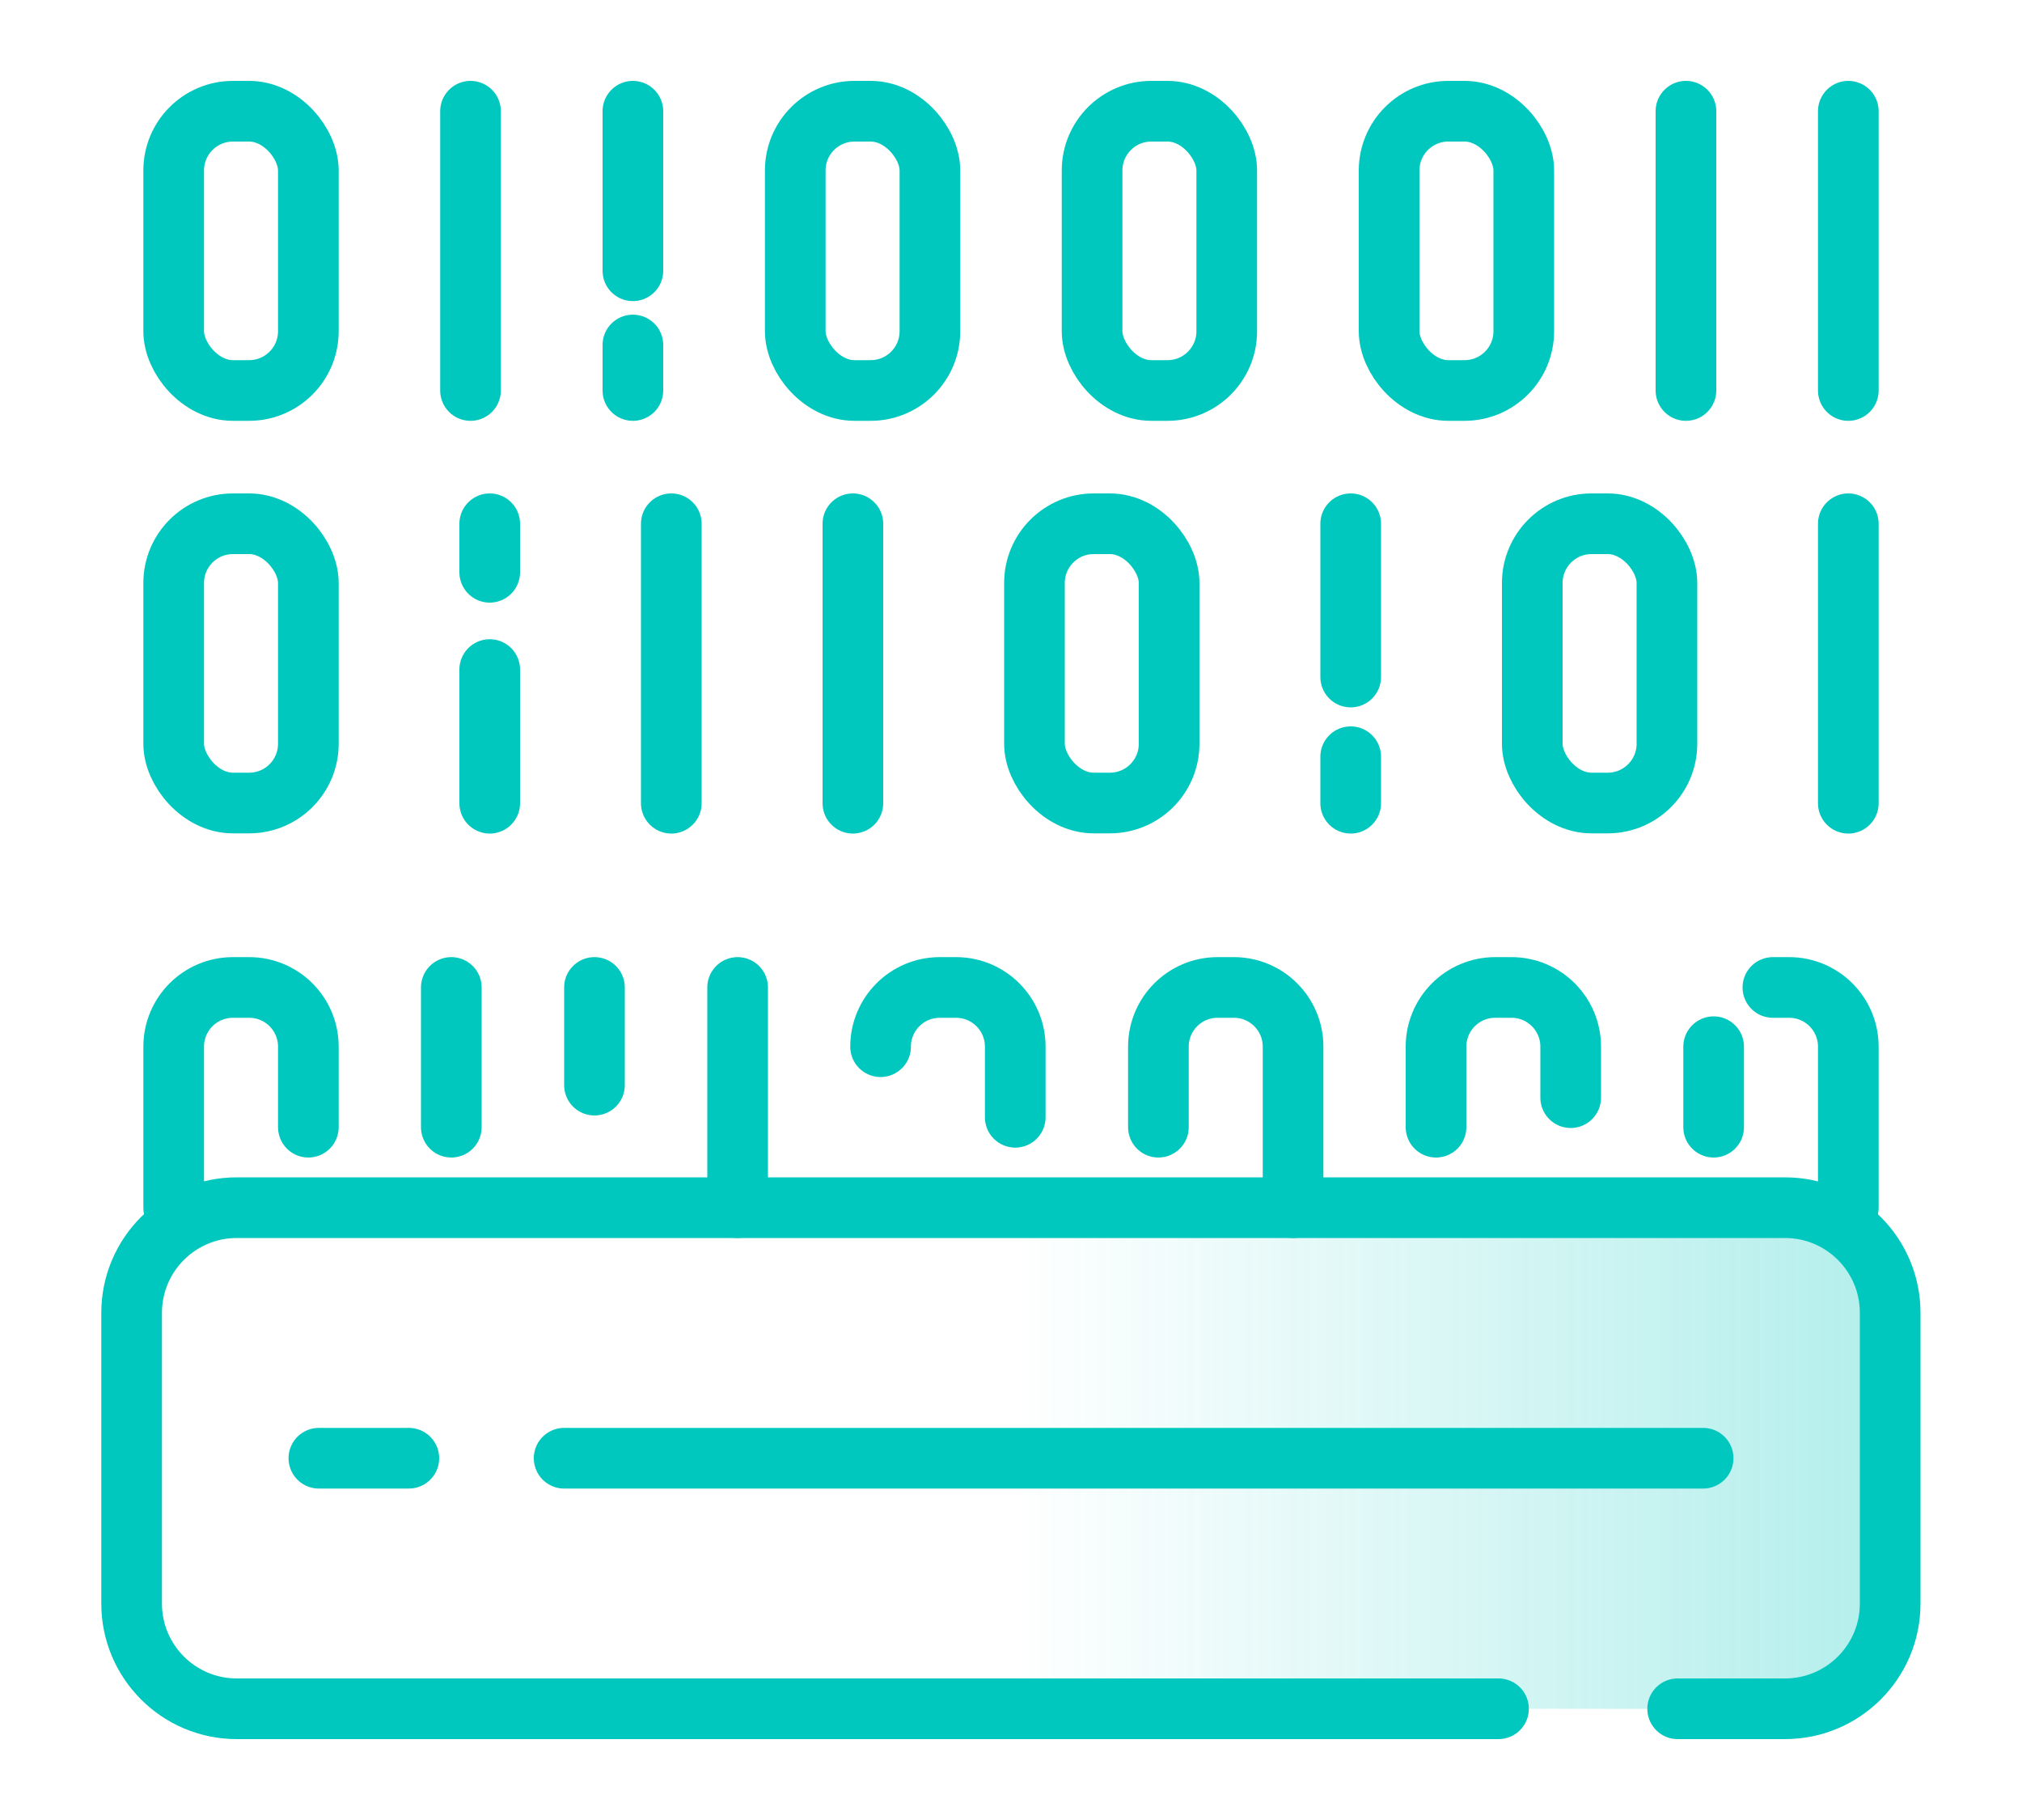 <?xml version="1.0" encoding="UTF-8"?><svg id="a" xmlns="http://www.w3.org/2000/svg" xmlns:xlink="http://www.w3.org/1999/xlink" viewBox="0 0 100 90"><defs><linearGradient id="b" x1="93.49" y1="72.11" x2="50" y2="72.11" gradientUnits="userSpaceOnUse"><stop offset="0" stop-color="#00c8be"/><stop offset="1" stop-color="#00c8be" stop-opacity="0"/></linearGradient></defs><line x1="23.27" y1="5.5" x2="23.27" y2="19.31" style="fill:none; stroke:#00c8be; stroke-linecap:round; stroke-linejoin:round; stroke-width:3px;"/><line x1="31.3" y1="17.06" x2="31.3" y2="19.31" style="fill:none; stroke:#00c8be; stroke-linecap:round; stroke-linejoin:round; stroke-width:3px;"/><line x1="31.3" y1="5.5" x2="31.3" y2="13.39" style="fill:none; stroke:#00c8be; stroke-linecap:round; stroke-linejoin:round; stroke-width:3px;"/><line x1="83.38" y1="5.5" x2="83.38" y2="19.31" style="fill:none; stroke:#00c8be; stroke-linecap:round; stroke-linejoin:round; stroke-width:3px;"/><line x1="91.41" y1="5.5" x2="91.41" y2="19.31" style="fill:none; stroke:#00c8be; stroke-linecap:round; stroke-linejoin:round; stroke-width:3px;"/><rect x="39.33" y="5.5" width="6.66" height="13.81" rx="2.93" ry="2.93" style="fill:none; stroke:#00c8be; stroke-linecap:round; stroke-linejoin:round; stroke-width:3px;"/><rect x="54.01" y="5.5" width="6.66" height="13.81" rx="2.93" ry="2.93" style="fill:none; stroke:#00c8be; stroke-linecap:round; stroke-linejoin:round; stroke-width:3px;"/><rect x="68.7" y="5.5" width="6.66" height="13.81" rx="2.93" ry="2.93" style="fill:none; stroke:#00c8be; stroke-linecap:round; stroke-linejoin:round; stroke-width:3px;"/><rect x="8.59" y="5.5" width="6.66" height="13.81" rx="2.93" ry="2.93" style="fill:none; stroke:#00c8be; stroke-linecap:round; stroke-linejoin:round; stroke-width:3px;"/><line x1="24.22" y1="33.11" x2="24.22" y2="39.72" style="fill:none; stroke:#00c8be; stroke-linecap:round; stroke-linejoin:round; stroke-width:3px;"/><line x1="24.22" y1="25.9" x2="24.22" y2="28.3" style="fill:none; stroke:#00c8be; stroke-linecap:round; stroke-linejoin:round; stroke-width:3px;"/><line x1="33.2" y1="25.9" x2="33.2" y2="39.72" style="fill:none; stroke:#00c8be; stroke-linecap:round; stroke-linejoin:round; stroke-width:3px;"/><line x1="42.18" y1="25.9" x2="42.18" y2="39.72" style="fill:none; stroke:#00c8be; stroke-linecap:round; stroke-linejoin:round; stroke-width:3px;"/><line x1="91.41" y1="25.9" x2="91.41" y2="39.72" style="fill:none; stroke:#00c8be; stroke-linecap:round; stroke-linejoin:round; stroke-width:3px;"/><rect x="51.16" y="25.9" width="6.66" height="13.81" rx="2.93" ry="2.93" style="fill:none; stroke:#00c8be; stroke-linecap:round; stroke-linejoin:round; stroke-width:3px;"/><rect x="75.78" y="25.9" width="6.66" height="13.81" rx="2.93" ry="2.93" style="fill:none; stroke:#00c8be; stroke-linecap:round; stroke-linejoin:round; stroke-width:3px;"/><rect x="8.59" y="25.9" width="6.66" height="13.81" rx="2.93" ry="2.93" style="fill:none; stroke:#00c8be; stroke-linecap:round; stroke-linejoin:round; stroke-width:3px;"/><line x1="22.32" y1="48.83" x2="22.32" y2="55.74" style="fill:none; stroke:#00c8be; stroke-linecap:round; stroke-linejoin:round; stroke-width:3px;"/><line x1="29.4" y1="48.83" x2="29.4" y2="53.66" style="fill:none; stroke:#00c8be; stroke-linecap:round; stroke-linejoin:round; stroke-width:3px;"/><line x1="36.48" y1="48.83" x2="36.48" y2="59.72" style="fill:none; stroke:#00c8be; stroke-linecap:round; stroke-linejoin:round; stroke-width:3px;"/><path d="M43.55,51.76c0-1.62,1.31-2.93,2.93-2.93h.8c1.62,0,2.93,1.31,2.93,2.93v3.49" style="fill:none; stroke:#00c8be; stroke-linecap:round; stroke-linejoin:round; stroke-width:3px;"/><path d="M57.29,55.74v-3.98c0-1.62,1.31-2.93,2.93-2.93h.8c1.62,0,2.93,1.31,2.93,2.93v7.96" style="fill:none; stroke:#00c8be; stroke-linecap:round; stroke-linejoin:round; stroke-width:3px;"/><path d="M71.02,55.74v-3.98c0-1.62,1.31-2.93,2.93-2.93h.8c1.62,0,2.93,1.31,2.93,2.93v2.52" style="fill:none; stroke:#00c8be; stroke-linecap:round; stroke-linejoin:round; stroke-width:3px;"/><path d="M87.68,48.83h.8c1.62,0,2.93,1.31,2.93,2.93v7.96" style="fill:none; stroke:#00c8be; stroke-linecap:round; stroke-linejoin:round; stroke-width:3px;"/><line x1="84.75" y1="55.74" x2="84.75" y2="51.76" style="fill:none; stroke:#00c8be; stroke-linecap:round; stroke-linejoin:round; stroke-width:3px;"/><path d="M8.59,59.72v-7.96c0-1.62,1.31-2.93,2.93-2.93h.8c1.62,0,2.93,1.31,2.93,2.93v3.98" style="fill:none; stroke:#00c8be; stroke-linecap:round; stroke-linejoin:round; stroke-width:3px;"/><line x1="66.8" y1="25.9" x2="66.8" y2="33.48" style="fill:none; stroke:#00c8be; stroke-linecap:round; stroke-linejoin:round; stroke-width:3px;"/><line x1="66.8" y1="37.42" x2="66.8" y2="39.72" style="fill:none; stroke:#00c8be; stroke-linecap:round; stroke-linejoin:round; stroke-width:3px;"/><path d="M50,84.5h38.29c2.87,0,5.2-2.33,5.2-5.2v-14.38c0-2.87-2.33-5.2-5.2-5.2h-38.29v24.78Z" style="fill:url(#b); opacity:.3;"/><path d="M74.11,84.5H11.71c-2.87,0-5.2-2.33-5.2-5.2v-14.38c0-2.87,2.33-5.2,5.2-5.2h76.57c2.87,0,5.2,2.33,5.2,5.2v14.38c0,2.87-2.33,5.2-5.2,5.2h-5.31" style="fill:none; stroke:#00c8be; stroke-linecap:round; stroke-linejoin:round; stroke-width:3px;"/><line x1="27.9" y1="72.11" x2="84.23" y2="72.11" style="fill:none; stroke:#00c8be; stroke-linecap:round; stroke-linejoin:round; stroke-width:3px;"/><line x1="15.77" y1="72.11" x2="20.22" y2="72.11" style="fill:none; stroke:#00c8be; stroke-linecap:round; stroke-linejoin:round; stroke-width:3px;"/></svg>